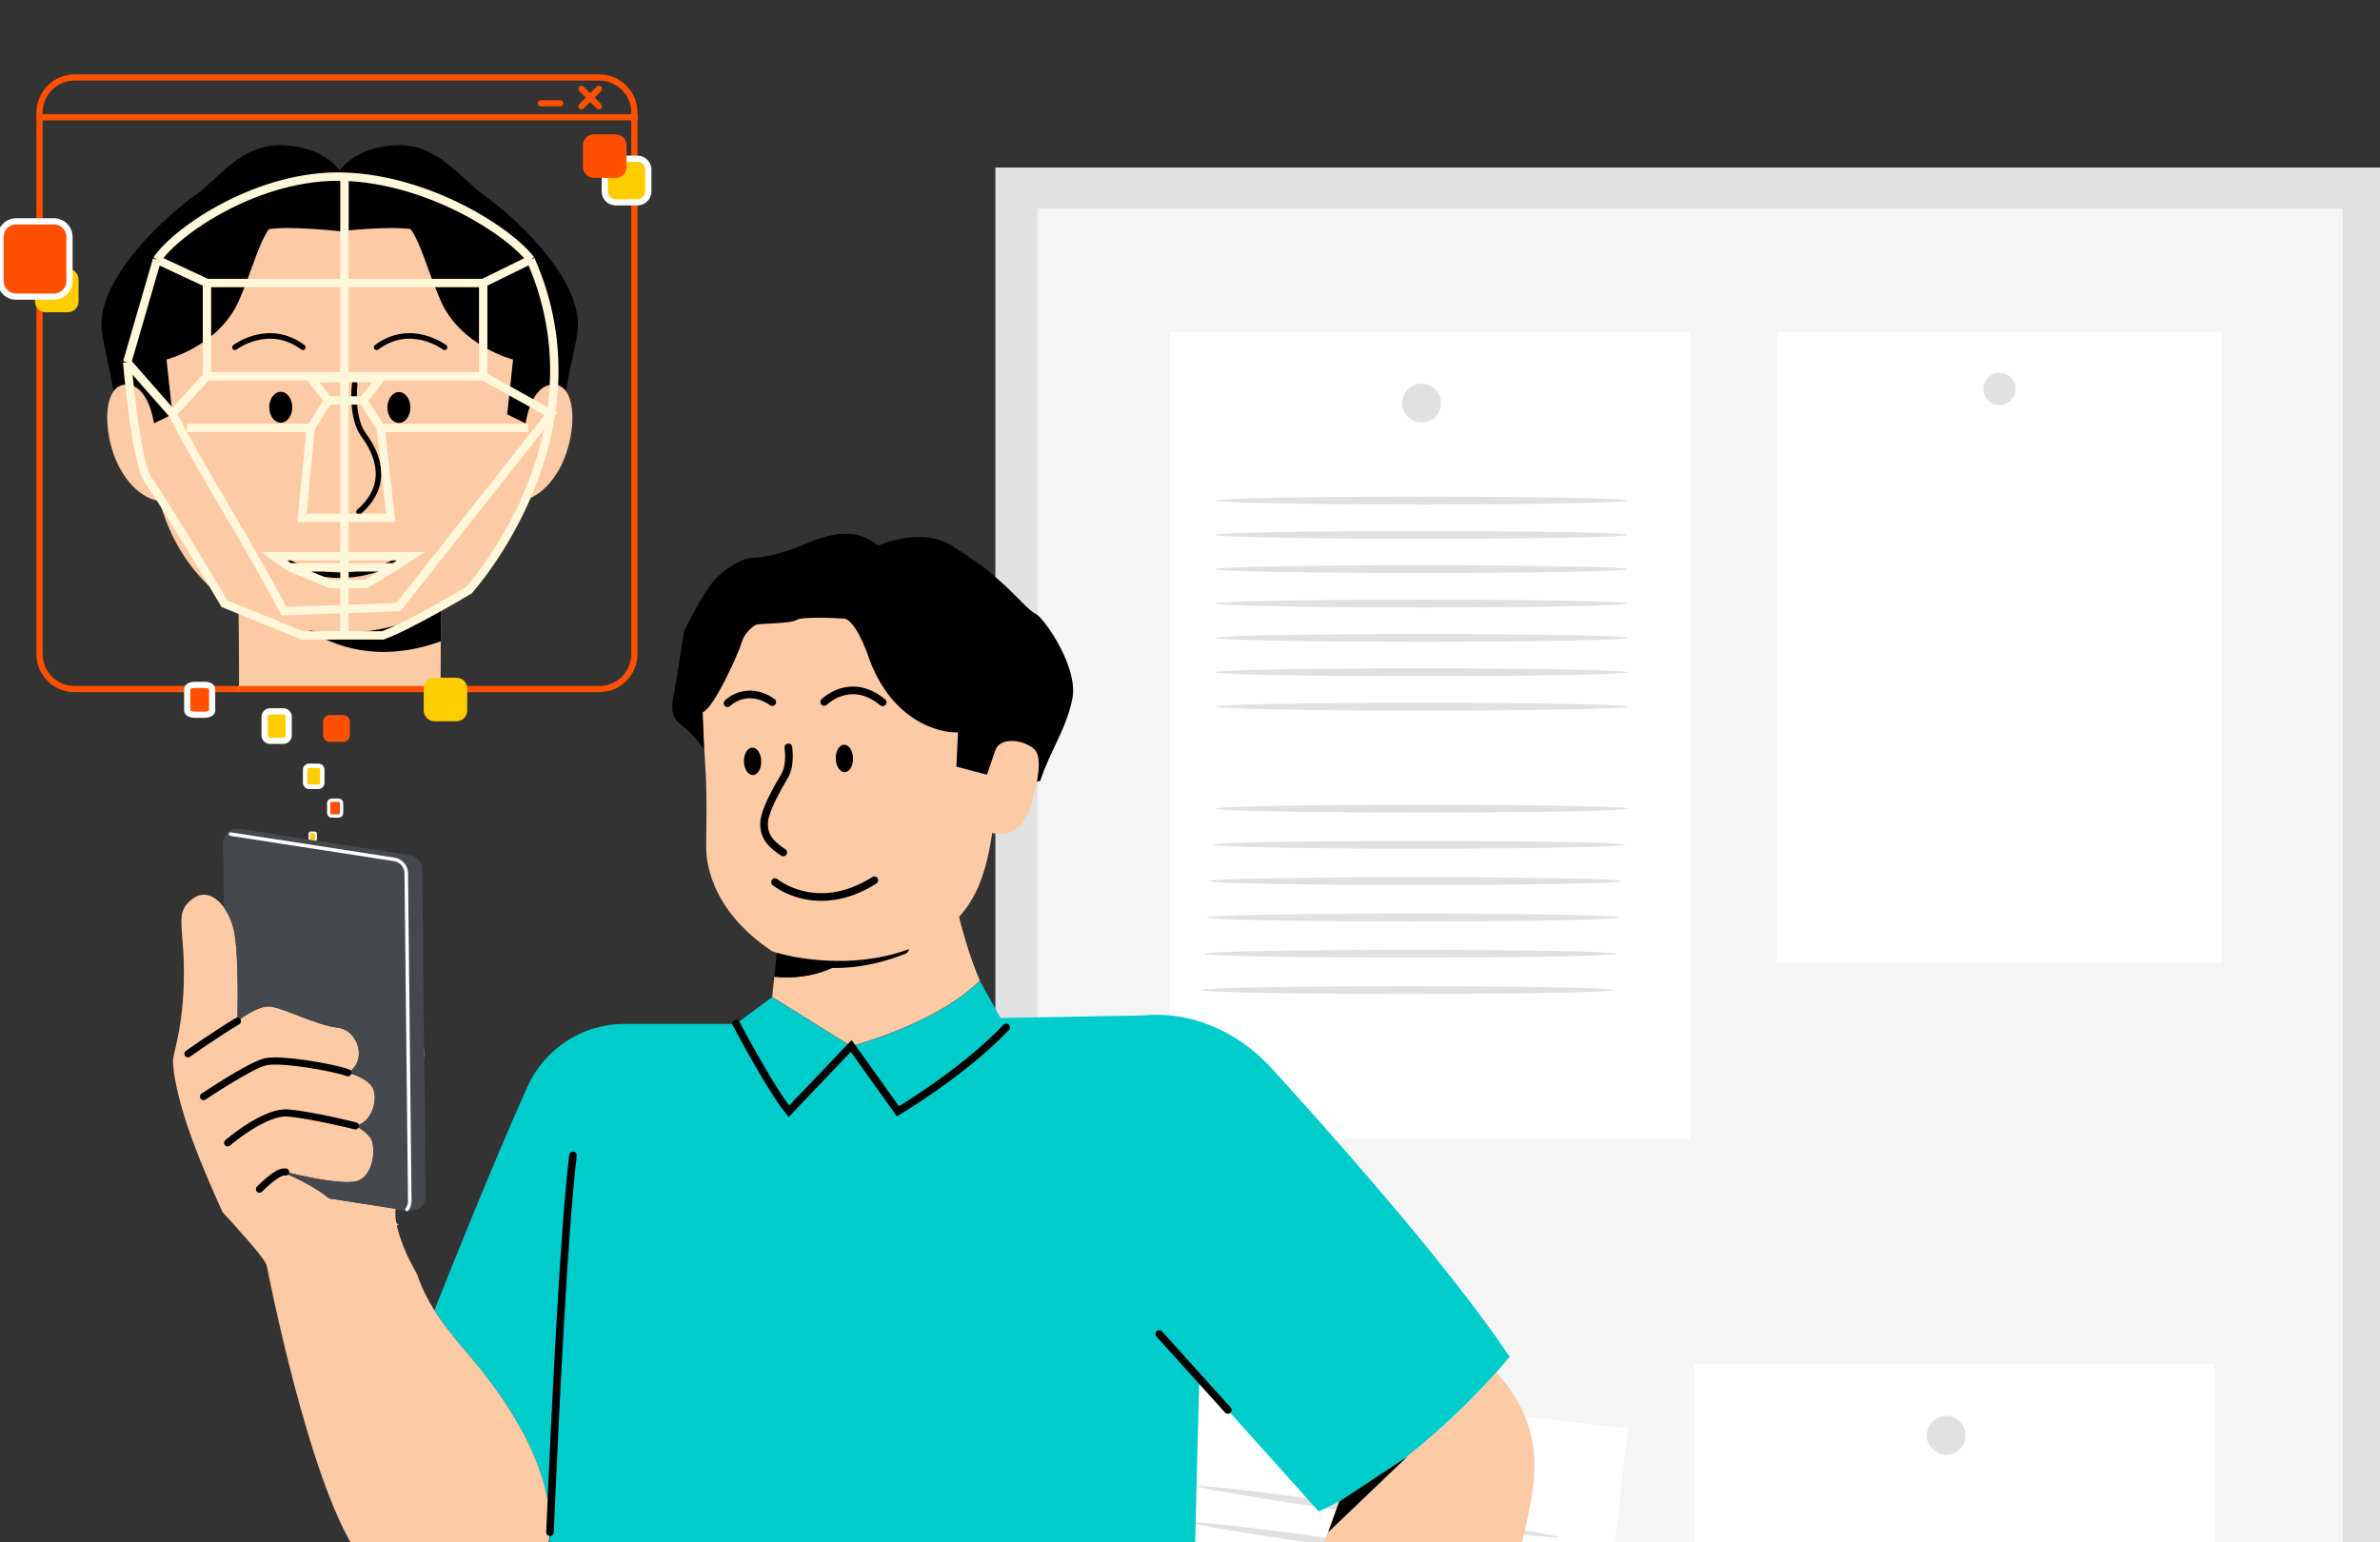 <svg width="483" height="313" viewBox="0 0 483 313" fill="none" xmlns="http://www.w3.org/2000/svg">
<rect x="0" y="0" width="483" height="313" fill="#333333" stroke="none"/>
<g clip-path="url(#clip0_7539_68933)">
<g style="mix-blend-mode:multiply">
<path d="M202 34H483V478.06H202V34Z" fill="#E1E1E1"/>
<path d="M210.556 42.347H475.451V470.766H210.556V42.347Z" fill="#F5F5F5"/>
<path d="M237.38 67.297H343.003V231.207H237.38V67.297Z" fill="white"/>
<path d="M284.56 81.807C284.56 83.997 286.312 85.75 288.502 85.75C290.693 85.75 292.445 83.997 292.445 81.807C292.445 79.617 290.667 77.865 288.502 77.865C286.338 77.865 284.56 79.617 284.56 81.807Z" fill="#E1E1E1"/>
<path d="M343.83 276.815H449.453V440.725H343.83V276.815Z" fill="white"/>
<path d="M391.01 291.325C391.01 293.515 392.788 295.268 394.953 295.268C397.117 295.268 398.895 293.49 398.895 291.325C398.895 289.161 397.117 287.383 394.953 287.383C392.788 287.383 391.01 289.161 391.01 291.325Z" fill="#E1E1E1"/>
<path d="M360.655 67.297H450.869V195.287H360.655V67.297Z" fill="white"/>
<path d="M402.501 78.942C402.501 80.746 403.97 82.214 405.773 82.214C407.577 82.214 409.046 80.746 409.046 78.942C409.046 77.138 407.577 75.669 405.773 75.669C403.97 75.669 402.501 77.138 402.501 78.942Z" fill="#E1E1E1"/>
<path d="M233.876 279.009L330.357 289.899L324.323 343.363L227.842 332.473L233.876 279.009Z" fill="white"/>
<path d="M277.652 294.647C277.652 296.503 279.147 297.997 281.002 297.997C282.857 297.997 284.352 296.503 284.352 294.647C284.352 292.792 282.857 291.297 281.002 291.297C279.147 291.297 277.652 292.792 277.652 294.647Z" fill="#E1E1E1"/>
<path d="M242.947 301.653C242.895 302.091 259.258 304.746 279.512 307.606C299.765 310.466 316.231 312.424 316.308 312.012C316.36 311.574 299.997 308.92 279.744 306.06C259.49 303.199 243.024 301.241 242.947 301.653Z" fill="#E1E1E1"/>
<path d="M241.478 308.97C241.426 309.408 257.789 312.062 278.042 314.922C298.296 317.782 314.762 319.741 314.839 319.328C314.916 318.916 298.528 316.236 278.274 313.376C258.021 310.516 241.555 308.557 241.478 308.97Z" fill="#E1E1E1"/>
<path d="M246.655 101.593C246.655 102.031 265.388 102.392 288.502 102.392C311.616 102.392 330.35 102.031 330.35 101.593C330.35 101.155 311.616 100.794 288.502 100.794C265.388 100.794 246.655 101.155 246.655 101.593Z" fill="#E1E1E1"/>
<path d="M246.655 108.571C246.655 109.009 265.388 109.37 288.502 109.37C311.616 109.37 330.35 109.009 330.35 108.571C330.35 108.133 311.616 107.773 288.502 107.773C265.388 107.773 246.655 108.133 246.655 108.571Z" fill="#E1E1E1"/>
<path d="M246.655 115.52C246.655 115.958 265.388 116.319 288.502 116.319C311.616 116.319 330.35 115.958 330.35 115.52C330.35 115.082 311.616 114.722 288.502 114.722C265.388 114.722 246.655 115.082 246.655 115.52Z" fill="#E1E1E1"/>
<path d="M246.655 122.511C246.655 122.949 265.388 123.31 288.502 123.31C311.616 123.31 330.35 122.949 330.35 122.511C330.35 122.073 311.616 121.712 288.502 121.712C265.388 121.712 246.655 122.073 246.655 122.511Z" fill="#E1E1E1"/>
<path d="M246.655 129.469C246.655 129.907 265.388 130.267 288.502 130.267C311.616 130.267 330.35 129.907 330.35 129.469C330.35 129.03 311.616 128.67 288.502 128.67C265.388 128.67 246.655 129.03 246.655 129.469Z" fill="#E1E1E1"/>
<path d="M246.655 136.451C246.655 136.889 265.388 137.25 288.502 137.25C311.616 137.25 330.35 136.889 330.35 136.451C330.35 136.013 311.616 135.652 288.502 135.652C265.388 135.652 246.655 136.013 246.655 136.451Z" fill="#E1E1E1"/>
<path d="M246.655 143.438C246.655 143.876 265.388 144.236 288.502 144.236C311.616 144.236 330.35 143.876 330.35 143.438C330.35 143 311.616 142.639 288.502 142.639C265.388 142.639 246.655 143 246.655 143.438Z" fill="#E1E1E1"/>
<path d="M246.655 164.13C246.655 164.568 265.388 164.929 288.502 164.929C311.616 164.929 330.35 164.568 330.35 164.13C330.35 163.692 311.616 163.331 288.502 163.331C265.388 163.331 246.655 163.692 246.655 164.13Z" fill="#E1E1E1"/>
<path d="M246.063 171.467C246.063 171.906 264.797 172.266 287.911 172.266C311.025 172.266 329.758 171.906 329.758 171.467C329.758 171.029 311.025 170.669 287.911 170.669C264.797 170.669 246.063 171.029 246.063 171.467Z" fill="#E1E1E1"/>
<path d="M245.47 178.838C245.47 179.276 264.203 179.637 287.317 179.637C310.431 179.637 329.164 179.276 329.164 178.838C329.164 178.4 310.431 178.039 287.317 178.039C264.203 178.039 245.47 178.4 245.47 178.838Z" fill="#E1E1E1"/>
<path d="M244.879 186.213C244.879 186.651 263.613 187.012 286.727 187.012C309.84 187.012 328.574 186.651 328.574 186.213C328.574 185.775 309.84 185.414 286.727 185.414C263.613 185.414 244.879 185.775 244.879 186.213Z" fill="#E1E1E1"/>
<path d="M244.31 193.583C244.31 194.021 263.044 194.382 286.158 194.382C309.271 194.382 328.005 194.021 328.005 193.583C328.005 193.145 309.271 192.785 286.158 192.785C263.044 192.785 244.31 193.145 244.31 193.583Z" fill="#E1E1E1"/>
<path d="M243.719 200.954C243.719 201.392 262.452 201.753 285.566 201.753C308.68 201.753 327.414 201.392 327.414 200.954C327.414 200.516 308.68 200.155 285.566 200.155C262.452 200.155 243.719 200.516 243.719 200.954Z" fill="#E1E1E1"/>
</g>
<mask id="mask0_7539_68933" style="mask-type:alpha" maskUnits="userSpaceOnUse" x="-73" y="0" width="449" height="424">
<rect x="-73" width="449" height="423.458" fill="#D9D9D9"/>
</mask>
<g mask="url(#mask0_7539_68933)">
<mask id="mask1_7539_68933" style="mask-type:alpha" maskUnits="userSpaceOnUse" x="6" y="113" width="320" height="388">
<rect x="6.735" y="113.382" width="318.853" height="387.359" fill="#D9D9D9"/>
</mask>
<g mask="url(#mask1_7539_68933)">
<path d="M47.082 248.528V248.384C47.082 248.384 47.082 248.467 47.103 248.487H47.082V248.528Z" fill="#00CCCC"/>
<path d="M285.037 296.014L272.249 304.465C272.065 304.567 271.861 304.669 271.677 304.771C270.347 305.488 268.996 306.163 267.625 306.777L243.4 279.789C243.4 279.789 242.48 311.012 242.091 336.833C241.948 346.49 241.866 355.39 241.927 361.61C237.528 360.792 232.229 359.421 229.16 359.298C227.421 359.217 225.907 360.69 225.559 362.777C225.211 364.823 226.111 366.889 227.707 367.646L231.267 368.853C228.955 369.344 226.766 369.917 225.068 370.715C223.431 371.493 221.753 372.782 220.239 374.214C192.536 376.178 148.812 377.222 116.689 368.342C115.42 367.994 114.295 367.401 113.313 366.644C111.001 364.823 109.63 361.979 109.753 358.848C110.08 349.171 110.735 330.94 111.594 311.053C112.188 297.897 102.96 284.945 98.397 279.012C95.246 274.92 91.257 270.869 88.147 265.958C91.645 257.119 100.239 235.738 106.991 220.659C110.469 212.904 118.203 207.83 126.612 207.83H149.364L156.689 202.388L172.71 212.372C172.71 212.372 189.63 208.076 198.858 199.094L203.052 206.623L231.881 206.111C241.211 205.15 250.971 208.955 258.336 217.119C268.955 228.863 287.82 249.917 301.16 268.004C303.022 270.521 304.761 272.996 306.377 275.37C306.377 275.37 305.375 276.618 303.574 278.644C300.035 282.613 293.406 289.549 284.996 296.055L285.037 296.014Z" fill="#00CCCC"/>
<path d="M156.71 202.319L157.14 198.248C160.946 198.616 166.797 198.35 172.219 194.544C168.659 194.851 164.772 194.544 160.598 193.317C159.595 193.03 163.45 192.703 162.571 192.355C143.01 184.641 145.621 163.383 148.158 155.138C148.833 152.928 149.529 150.411 150.245 147.772C152.189 140.59 154.255 132.652 156.424 128.334C158.92 131.301 163.728 133.613 169.089 134.35C178.521 135.639 170.476 136.314 172.931 140.918C174.67 144.15 180.419 148.447 185.228 150.186C166.295 156.856 177.799 162.421 177.799 162.421L182.075 164.345C183.916 161.01 186.924 157.941 191.057 159.434C191.65 159.659 192.121 159.987 192.489 160.416C194.678 162.953 193.205 168.601 192.08 170.483C190.77 172.693 184.796 178.115 181.113 174.923C180.724 176.437 179.006 179.588 193.826 182.943C195.012 187.915 196.751 194.258 198.859 199.046C189.631 208.028 172.71 212.324 172.71 212.324L156.69 202.34L156.71 202.319Z" fill="#FCCAA4"/>
<path d="M160.597 193.339C164.771 194.567 168.659 194.894 172.219 194.567C166.797 198.352 160.945 198.639 157.139 198.27L157.774 192.378C158.654 192.726 159.595 193.053 160.597 193.339Z" fill="black"/>
<path d="M82.929 241.632L77.343 210.859C80.003 208.445 83.522 207.974 85.159 210.655C87.369 214.297 85.036 217.775 83.829 221.069C82.622 224.384 82.867 229.478 83.317 234.225C83.706 238.235 83.604 241.509 83.461 244.496L82.929 241.591V241.632Z" fill="#FCCAA4"/>
<path d="M111.595 311.023C111.001 324.179 83.85 329.765 73.456 316.568C63.062 303.371 54.101 256.71 54.101 256.71L50.172 248.516C45.528 243.463 47.779 241.662 48.495 238.266C46.653 235.769 46.162 233.007 46.449 231.166C45.078 229.672 43.768 226.46 44.75 223.596C44.812 223.411 44.894 223.207 44.975 223.023C43.257 220.813 42.07 216.619 44.914 213.017C46.571 210.931 38.612 211.994 40.331 211.544C41.334 211.278 42.316 211.237 43.236 211.381C43.85 211.463 44.423 211.626 44.975 211.831C47.451 212.792 48.229 216.209 47.001 218.399C49.108 219.033 50.316 220.752 50.193 223.023C50.132 224.148 49.743 225.028 49.272 225.703C54.469 226.419 54.449 230.613 54.101 231.596C53.958 232.025 53.712 232.557 53.323 233.11C55.635 235.36 54.551 240.475 51.502 240.782C50.316 240.905 49.395 241.11 48.658 241.376C46.49 242.133 46.06 243.258 46.06 243.258L47.969 247.009L48.495 248.394H49.272C49.804 249.56 48.822 250.44 50.172 250.358L80.352 248.7C81.784 248.619 79.942 248.653 80.352 247.405C80.188 251.477 82.127 253.88 84.689 258.746C85.569 261.365 86.756 263.739 88.147 265.949C91.237 270.859 95.247 274.91 98.398 279.002C102.96 284.936 112.167 297.867 111.595 311.043V311.023Z" fill="#FCCAA4"/>
<path d="M234.745 404.772C232.842 403.155 232.556 399.8 234.172 397.733C235.093 396.526 236.28 395.176 237.732 393.784C235.031 395.646 232.719 397.631 231.083 399.145C229.507 400.598 227.338 400.454 225.906 398.818C224.617 397.324 224.31 395.073 224.985 393.211C224.392 393.6 223.86 393.948 223.389 394.275C221.957 395.237 220.218 395.053 219.031 393.784C217.272 391.943 217.292 388.567 219.052 386.562C219.154 386.439 219.256 386.337 219.359 386.214C217.967 386.644 216.453 386.05 215.574 384.516C214.571 382.777 214.735 380.424 215.962 378.889C217.088 377.498 218.581 375.759 220.239 374.183C221.753 372.751 223.43 371.442 225.067 370.684C226.765 369.887 228.955 369.314 231.267 368.823L227.707 367.615C226.131 366.858 225.231 364.812 225.558 362.746C225.906 360.659 227.441 359.186 229.159 359.268C232.228 359.411 237.507 360.782 241.927 361.58C243.584 361.886 245.098 362.112 246.346 362.173C248.535 361.17 249.558 359.8 251.789 356.383L253.18 354.255C254.06 352.761 256.719 345.886 259.829 337.518C264.126 325.978 269.262 311.615 271.697 304.782C271.881 304.679 272.085 304.577 272.269 304.475L271.778 304.802L269.548 311.063L285.712 295.595L285.057 296.024C293.466 289.539 300.096 282.582 303.635 278.613C308.955 284.137 312.004 291.4 311.308 299.83H311.41C309.528 314.418 306.05 322.5 299.666 333.099C295.881 339.38 291.093 346.562 285.016 356.505C281.886 361.641 279.124 365.958 276.709 369.58C271.942 376.761 268.546 381.181 266.315 383.861H266.356C263.267 389.897 249.497 394.193 244.648 399.104C243.932 399.82 243.277 400.495 242.663 401.13C241.354 402.459 240.29 403.585 239.451 404.485C238.141 405.876 236.239 405.999 234.806 404.792L234.745 404.772Z" fill="#FCCAA4"/>
<path d="M285.691 295.585L269.528 311.033L271.778 304.772L272.249 304.465L285.037 296.015L285.691 295.585Z" fill="black"/>
<path d="M158.716 193.288C159.596 193.635 160.537 193.963 161.54 194.249C169.621 196.602 177.372 194.916 183.346 192.563" stroke="black" stroke-width="2.189" stroke-miterlimit="10" stroke-linecap="round"/>
<path d="M178.459 162.079C177.675 161.862 177.347 160.574 177.726 159.202C178.106 157.83 179.049 156.893 179.833 157.11C180.617 157.327 180.945 158.615 180.566 159.987C180.186 161.36 179.243 162.296 178.459 162.079Z" fill="black"/>
<path d="M159.217 177.635C161.845 176.973 169.674 174.399 176.768 176.637" stroke="black" stroke-width="2.189" stroke-miterlimit="10" stroke-linecap="round"/>
<path d="M175.794 174.536L177.263 177.7" stroke="black" stroke-width="2.189" stroke-miterlimit="10" stroke-linecap="round"/>
<path d="M159.737 156.408C158.953 156.191 158.625 154.903 159.005 153.531C159.384 152.159 160.328 151.222 161.112 151.439C161.896 151.656 162.224 152.944 161.845 154.316C161.465 155.689 160.522 156.625 159.737 156.408Z" fill="black"/>
<path d="M186.787 151.237C186.787 151.237 181.16 154.408 177.15 149.129" stroke="black" stroke-width="2.189" stroke-miterlimit="10" stroke-linecap="round"/>
<path d="M166.388 145.339C166.388 145.339 162.255 141.226 158.49 144.521" stroke="black" stroke-width="2.189" stroke-miterlimit="10" stroke-linecap="round"/>
<path d="M168.128 150.325C168.128 150.325 168.558 155.706 164.077 158.632C159.596 161.557 157.959 166.939 164.711 168.964" stroke="black" stroke-width="2.189" stroke-miterlimit="10" stroke-linecap="round"/>
<path d="M116.28 234.505C114.541 249.093 112.863 281.83 111.615 311.007" stroke="black" stroke-width="1.532" stroke-miterlimit="10" stroke-linecap="round"/>
<path d="M235.257 270.761L249.17 286.188" stroke="black" stroke-width="1.532" stroke-miterlimit="10" stroke-linecap="round"/>
<path d="M149.385 207.758C149.385 207.758 156.342 220.996 160.107 225.558L172.751 212.3L182.224 225.558C182.224 225.558 195.38 217.804 204.199 208.535" stroke="black" stroke-width="1.532" stroke-miterlimit="10" stroke-linecap="round"/>
</g>
<path d="M69.663 145.135H66.911C66.168 145.135 65.565 145.738 65.565 146.481V149.233C65.565 149.977 66.168 150.58 66.911 150.58H69.663C70.407 150.58 71.01 149.977 71.01 149.233V146.481C71.01 145.738 70.407 145.135 69.663 145.135Z" fill="#FF4F00"/>
<path d="M121.625 15.727H15.138C11.209 15.727 8.023 18.913 8.023 22.843V132.749C8.023 136.679 11.209 139.865 15.138 139.865H121.625C125.554 139.865 128.74 136.679 128.74 132.749V22.843C128.74 18.913 125.554 15.727 121.625 15.727Z" stroke="#FF4F00" stroke-width="1.257" stroke-miterlimit="10" stroke-linecap="round"/>
<path d="M25.364 78.088C30.169 77.785 31.226 85.944 31.226 85.944L34.983 84.106L33.78 72.989C33.78 72.989 44.447 70.288 48.508 60.962C51.218 54.742 52.321 49.808 54.535 46.528C58.789 45.811 68.942 46.941 68.942 46.941C68.942 46.941 79.095 45.811 83.349 46.528C85.572 49.799 86.666 54.733 89.376 60.953C93.437 70.269 104.104 72.98 104.104 72.98L102.901 84.097L106.659 85.935C106.659 85.935 107.715 77.785 112.521 78.079C113.504 78.144 114.266 78.621 114.836 79.393C115.819 73.614 116.701 70.83 117.179 67.403C118.686 56.579 103.351 43.202 98.389 39.747C93.428 36.292 88.917 29.08 80.353 29.475C71.79 29.87 68.933 34.639 68.933 34.639C68.933 34.639 66.075 29.87 57.512 29.475C48.949 29.08 44.438 36.292 39.476 39.747C34.515 43.202 19.189 56.579 20.687 67.403C21.165 70.821 22.047 73.614 23.03 79.393C23.6 78.612 24.371 78.134 25.345 78.079L25.364 78.088Z" fill="black"/>
<path d="M89.413 139.256C89.413 137.4 89.431 131.904 89.45 130.167C89.468 127.411 89.496 124.976 89.514 123.405C90.525 122.817 91.471 122.201 92.372 121.549C93.079 121.044 93.741 120.511 94.384 119.96C101.082 114.217 104.151 106.793 105.547 101.676H105.657C105.657 101.676 110.132 101.382 113.587 95.069C116.343 90.044 117.087 82.445 114.854 79.404C114.285 78.623 113.513 78.145 112.539 78.09C107.734 77.787 106.677 85.946 106.677 85.946L102.919 84.108L104.123 72.991C104.123 72.991 93.456 70.29 89.395 60.964C86.684 54.743 85.582 49.8 83.367 46.529C79.113 45.813 68.961 46.943 68.961 46.943C68.961 46.943 58.808 45.813 54.554 46.529C52.331 49.8 51.237 54.734 48.527 60.955C44.466 70.271 33.798 72.982 33.798 72.982L35.002 84.099L31.244 85.937C31.244 85.937 30.188 77.787 25.382 78.081C24.399 78.145 23.637 78.623 23.067 79.395C20.834 82.436 21.578 90.034 24.335 95.06C27.79 101.372 32.264 101.666 32.264 101.666H32.374C34.074 107.896 38.245 117.525 48.407 123.396C48.435 125.968 48.49 130.829 48.508 135.616C48.536 142.663 48.407 139.256 48.407 139.256C48.306 134.446 48.508 143.55 48.407 139.256H89.413C89.413 139.256 89.395 142.663 89.431 135.616L89.413 139.256Z" fill="#FCCAA4"/>
<path d="M89.532 123.423C89.532 123.423 89.477 125.38 89.441 130.167C76.706 134.807 67.435 130.957 62.749 127.952C64.67 128.274 66.737 128.467 68.942 128.494C78.093 128.375 83.817 126.032 89.532 123.432V123.423Z" fill="black"/>
<path d="M47.672 70.496C47.672 70.496 54.48 65.296 61.472 70.496" stroke="black" stroke-width="1.121" stroke-miterlimit="10" stroke-linecap="round"/>
<path d="M56.983 85.795C58.272 85.793 59.315 84.389 59.313 82.659C59.311 80.929 58.264 79.527 56.975 79.529C55.687 79.53 54.643 80.934 54.645 82.665C54.648 84.395 55.694 85.796 56.983 85.795Z" fill="black"/>
<path d="M90.222 70.496C90.222 70.496 83.413 65.296 76.421 70.496" stroke="black" stroke-width="1.121" stroke-miterlimit="10" stroke-linecap="round"/>
<path d="M83.285 82.713C83.288 80.983 82.245 79.579 80.956 79.577C79.667 79.576 78.62 80.977 78.618 82.707C78.616 84.438 79.659 85.842 80.948 85.843C82.237 85.845 83.283 84.444 83.285 82.713Z" fill="black"/>
<path d="M71.974 77.939C71.974 77.939 71.147 84.729 73.839 88.359C76.531 91.988 79.315 98.3 72.847 103.895" stroke="black" stroke-width="1.121" stroke-miterlimit="10" stroke-linecap="round"/>
<path d="M56.575 112.814C56.575 112.814 61.298 116.747 68.942 116.747C76.587 116.747 82.476 112.814 82.476 112.814" stroke="black" stroke-width="1.121" stroke-miterlimit="10" stroke-linecap="round"/>
<path d="M13.753 54.55H9.301C8.091 54.55 7.109 55.531 7.109 56.742V61.194C7.109 62.404 8.091 63.386 9.301 63.386H13.753C14.963 63.386 15.945 62.404 15.945 61.194V56.742C15.945 55.531 14.963 54.55 13.753 54.55Z" fill="#FFCD00"/>
<path d="M8.023 23.804H128.848" stroke="#FF4F00" stroke-width="1.257" stroke-miterlimit="10" stroke-linecap="round"/>
<path d="M118.007 18.034L121.536 21.572" stroke="#FF4F00" stroke-width="1.257" stroke-miterlimit="10" stroke-linecap="round"/>
<path d="M121.536 18.034L118.007 21.572" stroke="#FF4F00" stroke-width="1.257" stroke-miterlimit="10" stroke-linecap="round"/>
<path d="M113.703 20.962H109.762" stroke="#FF4F00" stroke-width="1.257" stroke-miterlimit="10" stroke-linecap="round"/>
<path d="M129.377 32.228H124.925C123.715 32.228 122.733 33.209 122.733 34.42V38.872C122.733 40.082 123.715 41.063 124.925 41.063H129.377C130.588 41.063 131.569 40.082 131.569 38.872V34.42C131.569 33.209 130.588 32.228 129.377 32.228Z" fill="#FFCD00" stroke="white" stroke-width="1.257" stroke-miterlimit="10" stroke-linecap="round"/>
<path d="M124.955 27.27H120.503C119.293 27.27 118.312 28.252 118.312 29.462V33.914C118.312 35.124 119.293 36.106 120.503 36.106H124.955C126.166 36.106 127.147 35.124 127.147 33.914V29.462C127.147 28.252 126.166 27.27 124.955 27.27Z" fill="#FF4F00"/>
<path d="M92.631 137.56H88.179C86.969 137.56 85.987 138.542 85.987 139.752V144.204C85.987 145.414 86.969 146.396 88.179 146.396H92.631C93.841 146.396 94.823 145.414 94.823 144.204V139.752C94.823 138.542 93.841 137.56 92.631 137.56Z" fill="#FFCD00"/>
<path d="M10.931 44.926H3.285C1.532 44.926 0.111 46.347 0.111 48.1V57.034C0.111 58.787 1.532 60.209 3.285 60.209H10.931C12.685 60.209 14.106 58.787 14.106 57.034V48.1C14.106 46.347 12.685 44.926 10.931 44.926Z" fill="#FF4F00" stroke="white" stroke-width="1.257" stroke-miterlimit="10" stroke-linecap="round"/>
<path d="M57.488 144.382H54.805C54.197 144.382 53.704 144.874 53.704 145.482V149.266C53.704 149.874 54.197 150.367 54.805 150.367H57.488C58.096 150.367 58.589 149.874 58.589 149.266V145.482C58.589 144.874 58.096 144.382 57.488 144.382Z" fill="#FFCD00" stroke="white" stroke-width="1.257" stroke-miterlimit="10" stroke-linecap="round"/>
<path d="M64.62 155.432H62.707C62.274 155.432 61.922 155.784 61.922 156.217V158.915C61.922 159.348 62.274 159.699 62.707 159.699H64.62C65.053 159.699 65.405 159.348 65.405 158.915V156.217C65.405 155.784 65.053 155.432 64.62 155.432Z" fill="#FFCD00" stroke="white" stroke-width="0.896" stroke-miterlimit="10" stroke-linecap="round"/>
<path d="M63.839 168.949H63.097C62.929 168.949 62.792 169.085 62.792 169.254V170.3C62.792 170.468 62.929 170.604 63.097 170.604H63.839C64.007 170.604 64.143 170.468 64.143 170.3V169.254C64.143 169.085 64.007 168.949 63.839 168.949Z" fill="#FFCD00" stroke="white" stroke-width="0.348" stroke-miterlimit="10" stroke-linecap="round"/>
<path d="M68.734 162.424H67.299C66.974 162.424 66.71 162.688 66.71 163.013V165.036C66.71 165.361 66.974 165.625 67.299 165.625H68.734C69.059 165.625 69.322 165.361 69.322 165.036V163.013C69.322 162.688 69.059 162.424 68.734 162.424Z" fill="#FF4F00" stroke="white" stroke-width="0.672" stroke-miterlimit="10" stroke-linecap="round"/>
<path d="M41.528 139.007H39.518C38.678 139.007 37.997 139.381 37.997 139.843V144.233C37.997 144.695 38.678 145.07 39.518 145.07H41.528C42.368 145.07 43.049 144.695 43.049 144.233V139.843C43.049 139.381 42.368 139.007 41.528 139.007Z" fill="#FF4F00" stroke="white" stroke-width="1.257" stroke-miterlimit="10" stroke-linecap="round"/>
<path d="M31.859 52.713C35.854 46.751 52.657 35.26 69.905 35.865M31.859 52.713L25.813 73.526M31.859 52.713L42.004 57.443M69.905 35.865C87.153 36.471 103.46 47.034 107.697 52.713M69.905 35.865V128.964M107.697 52.713C123.512 88.574 95.152 119.799 95.152 119.799C95.152 119.799 83.004 127.072 77.678 128.964H69.905M107.697 52.713L98.059 57.443M25.813 73.526L34.995 83.991M25.813 73.526C25.813 73.526 27.588 94.339 30.125 97.556C32.661 100.772 45.555 122.531 45.555 122.531L61.349 128.964H69.905M42.004 57.443H98.059M42.004 57.443V76.364M98.059 57.443V76.364M98.059 76.364L111.822 83.991L80.829 123.236L57.625 124.045C49.273 108.232 43.347 99.803 34.995 83.991M98.059 76.364H42.004M42.004 76.364L34.995 83.991" stroke="#FFF7D9" stroke-width="1.705"/>
<path d="M37.946 86.856H63.056M63.056 86.856L66.607 81.281M63.056 86.856L61.281 105.121H79.289L77.26 86.856M66.607 81.281L63.056 76.74H77.26L73.709 81.281M66.607 81.281H73.709M73.709 81.281L77.26 86.856M77.26 86.856H107.183" stroke="#FFF7D9" stroke-width="1.705"/>
<path d="M58.771 115.151L67.114 118.556H74.216L79.969 115.151M58.771 115.151L55.62 112.885H83.407L79.969 115.151M58.771 115.151H79.969" stroke="#FFF7D9" stroke-width="1.705"/>
<path d="M80.297 245.351L66.837 243.269C62.237 239.559 55.87 237.361 55.87 237.361C55.87 237.361 70.128 241.237 73.076 239.495C76.023 237.753 76.073 233.137 75.474 231.533C74.898 229.933 72.121 228.496 72.121 228.496C75.381 227.993 76.737 223.372 75.768 221.048C74.8 218.723 70.6 217.753 70.6 217.753C74.63 215.377 72.767 209.068 68.514 208.594C64.238 208.116 57.442 204.546 54.824 204.302C52.184 204.054 48.182 207.281 48.182 207.281C48.182 207.281 48.566 193.993 47.51 188.977C47.144 187.203 46.398 185.508 45.457 184.195C43.74 181.823 41.306 180.691 38.991 182.485C37.586 183.573 37.037 184.61 36.86 186.048C36.6 188.32 37.334 191.57 37.319 197.588C37.308 207.43 35.491 212.667 35.162 214.791C34.834 216.915 36.261 223.82 38.854 230.883C39.369 232.291 39.944 233.753 40.501 235.19C42.78 240.876 45.184 246.056 45.184 246.056C45.184 246.056 49.776 251.001 52.37 254.218C53.234 255.29 53.877 256.168 54.06 256.609C54.776 258.345 57.523 267.377 57.65 267.74C58.144 267.656 58.637 267.573 59.134 267.466C62.511 266.798 65.77 265.86 68.301 265.038L68.397 265.007C70.495 264.324 72.076 263.722 72.783 263.442C73.027 263.342 73.172 263.296 73.172 263.296C73.172 263.296 76.856 261.828 80.258 259.813C81.569 259.032 82.824 258.173 83.832 257.275C83.832 257.275 83.795 257.224 83.742 257.124C83.194 256.078 80.097 249.899 80.234 246.051C80.247 245.824 80.259 245.597 80.293 245.373L80.297 245.351Z" fill="#FCCAA4"/>
<path d="M86.38 242.866L85.669 176.412C85.659 174.991 84.608 173.798 83.222 173.584L48.633 168.234C46.867 167.961 45.28 169.341 45.301 171.13L45.435 184.177C46.377 185.49 47.103 187.159 47.489 188.959C48.547 193.953 48.16 207.263 48.16 207.263C48.16 207.263 52.162 204.036 54.802 204.284C57.442 204.532 64.239 208.101 68.492 208.576C72.768 209.054 74.631 215.363 70.578 217.735C70.578 217.735 74.775 218.727 75.746 221.03C76.715 223.354 75.359 227.975 72.099 228.478C72.099 228.478 74.876 229.915 75.453 231.515C76.029 233.115 75.998 237.758 73.054 239.477C70.109 241.197 55.848 237.343 55.848 237.343C55.848 237.343 62.215 239.541 66.815 243.251L80.275 245.333C80.24 245.556 80.928 245.719 82.127 245.719C82.847 245.719 83.895 245.872 84.666 245.508C85.654 245.043 86.36 244.03 86.361 242.84L86.38 242.866Z" fill="#45494E"/>
<path d="M46.798 169.3L80 174.434C81.409 174.652 82.438 175.842 82.447 177.262L83.158 243.717C83.17 244.382 82.961 244.991 82.588 245.483" stroke="white" stroke-width="0.718" stroke-miterlimit="10" stroke-linecap="round"/>
<path d="M38.139 213.889C38.139 213.889 44.023 209.74 48.183 207.27" stroke="black" stroke-width="1.449" stroke-miterlimit="10" stroke-linecap="round"/>
<path d="M41.306 222.575C41.306 222.575 50.809 216.192 53.915 215.505C57.02 214.818 67.791 216.667 70.601 217.742" stroke="black" stroke-width="1.449" stroke-miterlimit="10" stroke-linecap="round"/>
<path d="M46.195 231.969C46.195 231.969 53.699 225.483 58.488 225.903C63.276 226.323 72.117 228.515 72.117 228.515" stroke="black" stroke-width="1.449" stroke-miterlimit="10" stroke-linecap="round"/>
<path d="M52.661 241.372C52.661 241.372 56.373 237.505 57.962 237.888" stroke="black" stroke-width="1.449" stroke-miterlimit="10" stroke-linecap="round"/>
<path d="M139.301 148.026C140.772 149.223 142.919 152.05 143.809 153.313L190.453 156.501L199.793 159.608L211.085 158.55C213.236 152.064 216.23 148.386 217.609 141.92C218.988 135.453 211.786 125.346 210.224 124.614C208.661 123.882 206.533 121.106 202.849 117.855C199.165 114.605 199.692 115.106 193.411 110.892C188.386 107.521 181.196 109.402 178.229 110.764C173.761 107.019 168.645 108.178 163.556 110.365C158.466 112.552 154.88 113.158 152.823 113.21C150.767 113.262 148.485 114.606 145.716 116.992C143.501 118.901 140.181 125.279 138.799 128.23C138.284 131.587 137.118 139.026 136.574 141.921C135.894 145.54 137.462 146.529 139.301 148.026Z" fill="black"/>
<path d="M143.156 155.868C142.819 150.732 142.653 146.191 142.611 144.563C144.905 143.732 150.017 132.285 150.486 130.472C150.954 128.659 152.714 127.071 153.479 126.794C154.244 126.518 160.421 126.617 161.686 125.814C162.699 125.17 168.621 125.38 171.456 125.565C173.528 126.13 175.724 131.545 176.563 134.182C181.19 146.207 190.398 148.838 194.423 148.65L194.085 155.604L200.301 157.247C200.541 156.555 201.212 154.6 201.977 152.317C202.933 149.462 207.838 150.11 209.947 152.114C211.634 153.718 210.468 159.133 209.674 161.64C208.222 169.291 203.535 169.77 201.373 169.053C199.821 178.869 197.228 188.196 183.714 192.912C172.902 196.685 161.204 194.599 156.706 193.084C143.36 184.161 143.349 173.614 143.31 172.072C143.271 170.529 143.576 162.289 143.156 155.868Z" fill="#FCCAA4"/>
<path d="M159.987 151.689C159.987 151.689 160.559 155.185 159.28 157.393C158.002 159.602 154.987 164.65 155.054 167.308C155.122 169.965 156.493 171.392 158.952 173.021" stroke="black" stroke-width="1.554" stroke-miterlimit="10" stroke-linecap="round"/>
<path d="M157.281 179.048C157.281 179.048 165.692 186.082 177.435 178.685" stroke="black" stroke-width="1.554" stroke-miterlimit="10" stroke-linecap="round"/>
<path d="M147.651 142.731C147.651 142.731 151.432 138.883 156.727 142.501" stroke="black" stroke-width="1.554" stroke-miterlimit="10" stroke-linecap="round"/>
<path d="M167.259 142.482C167.259 142.482 172.568 137.144 179.128 142.548" stroke="black" stroke-width="1.554" stroke-miterlimit="10" stroke-linecap="round"/>
<path d="M152.803 157.317C153.772 157.292 154.526 156.026 154.487 154.488C154.448 152.951 153.631 151.725 152.662 151.749C151.693 151.774 150.939 153.04 150.978 154.577C151.017 156.115 151.835 157.341 152.803 157.317Z" fill="black"/>
<path d="M171.436 156.724C172.405 156.699 173.158 155.433 173.119 153.896C173.08 152.358 172.263 151.132 171.294 151.156C170.325 151.181 169.572 152.447 169.611 153.985C169.65 155.522 170.467 156.748 171.436 156.724Z" fill="black"/>
</g>
</g>
<defs>
<clipPath id="clip0_7539_68933">
<rect width="483" height="313" fill="white"/>
</clipPath>
</defs>
</svg>
